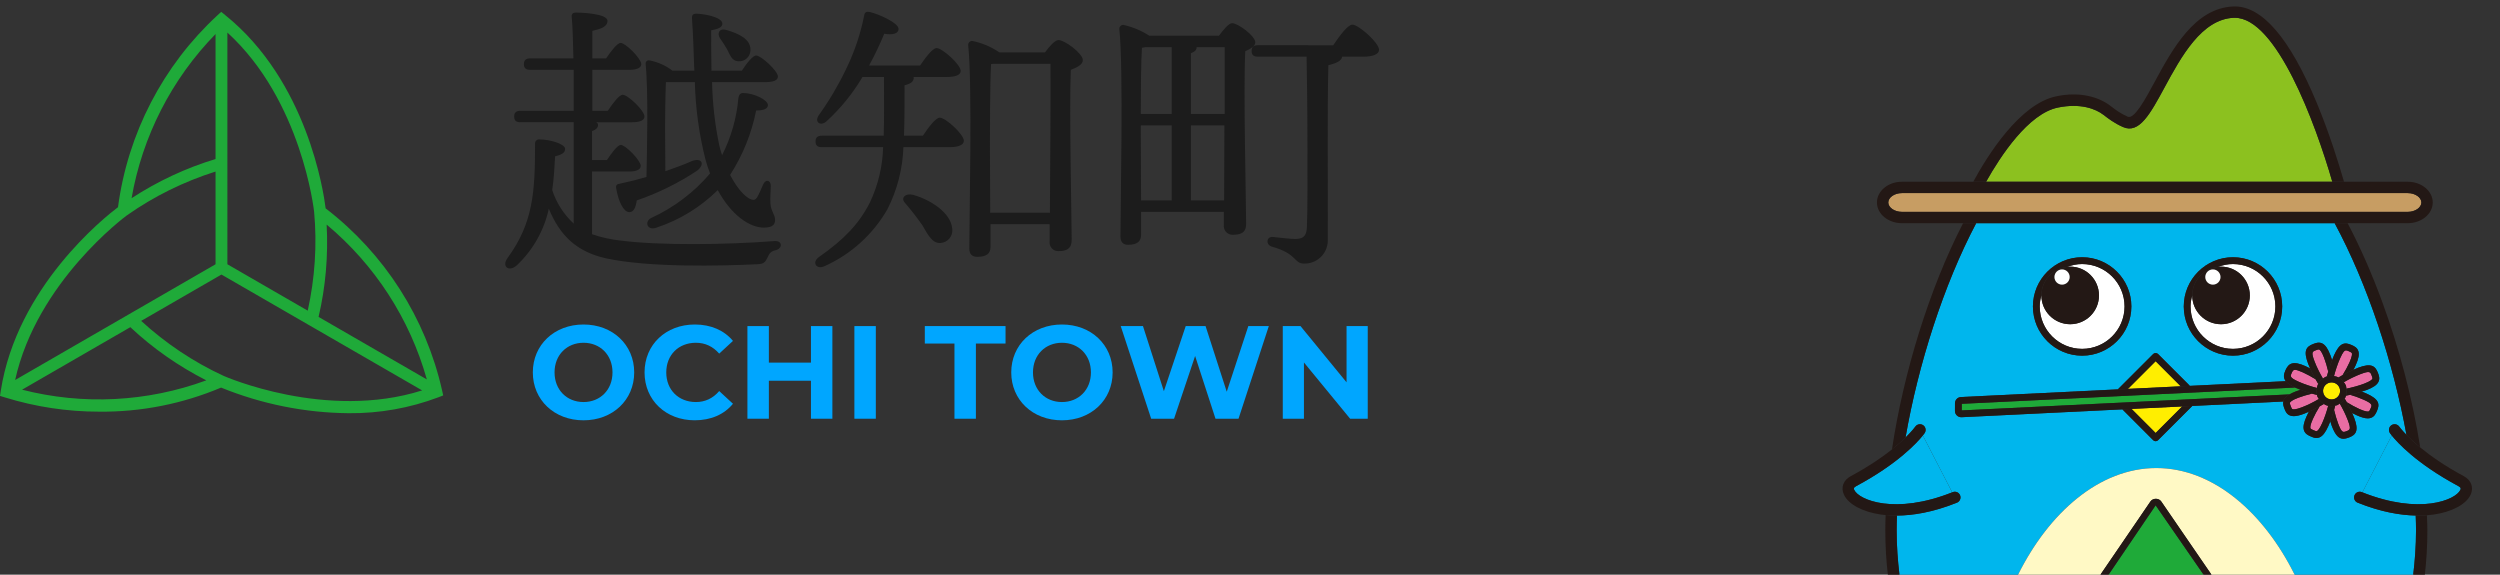 <?xml version="1.0" encoding="utf-8"?>
<!-- Generator: Adobe Illustrator 16.0.0, SVG Export Plug-In . SVG Version: 6.00 Build 0)  -->
<!DOCTYPE svg PUBLIC "-//W3C//DTD SVG 1.1 Tiny//EN" "http://www.w3.org/Graphics/SVG/1.1/DTD/svg11-tiny.dtd">
<svg version="1.1" baseProfile="tiny" id="レイヤー_1"
	 xmlns="http://www.w3.org/2000/svg" xmlns:xlink="http://www.w3.org/1999/xlink" x="0px" y="0px" width="214.49px"
	 height="49.305px" viewBox="0 0 214.49 49.305" xml:space="preserve">
<rect x="0" y="0" width="214.49" height="49.305" fill="#333333" stroke="none"/>
<g>
	<path fill="#00B6ED" d="M207.258,44.231c-1.285-0.026-2.957-0.29-4.982-1.104c-0.249-0.1-0.37-0.383-0.271-0.633
		c0.101-0.248,0.384-0.371,0.633-0.27c0.015,0.006,0.029,0.01,0.044,0.017l2.521-4.88c-0.091-0.113-0.144-0.187-0.153-0.201
		c-0.152-0.221-0.097-0.524,0.124-0.677c0.221-0.153,0.522-0.097,0.676,0.123c0.005,0.007,0.197,0.272,0.616,0.704
		c-1.127-6.2-3.341-12.935-6.161-18.161h-30.756c-2.791,5.284-4.972,12.118-6.06,18.384c0.575-0.563,0.828-0.918,0.834-0.927
		c0.152-0.221,0.456-0.277,0.677-0.124c0.222,0.153,0.276,0.456,0.124,0.677c-0.01,0.015-0.063,0.088-0.153,0.201l2.521,4.879
		c0.015-0.006,0.028-0.01,0.043-0.016c0.25-0.102,0.533,0.021,0.633,0.27c0.101,0.25-0.021,0.533-0.271,0.633
		c-2.11,0.848-3.84,1.101-5.145,1.107c-0.015,0.427-0.027,0.85-0.027,1.258c0,1.354,0.097,2.607,0.24,3.813h10.177
		c2.644-5.314,6.971-9.148,11.864-9.148s9.221,3.834,11.863,9.148h10.177c0.144-1.205,0.24-2.458,0.24-3.813
		C207.286,45.083,207.273,44.659,207.258,44.231z M191.581,22.07c2.329,0,4.223,1.894,4.223,4.222c0,2.329-1.894,4.223-4.223,4.223
		c-2.328,0-4.223-1.894-4.223-4.223C187.358,23.964,189.253,22.07,191.581,22.07z M178.64,22.07c2.328,0,4.223,1.894,4.223,4.222
		c0,2.329-1.895,4.223-4.223,4.223c-2.329,0-4.224-1.894-4.224-4.223C174.416,23.964,176.311,22.07,178.64,22.07z M201.531,37.536
		c-0.174,0.066-0.332,0.107-0.479,0.107c-0.379,0-0.681-0.271-0.989-1.083c-0.003-0.007-0.059-0.168-0.135-0.411
		c-0.055,0.142-0.11,0.278-0.165,0.401c-0.251,0.557-0.483,0.856-0.756,0.974c-0.094,0.039-0.184,0.056-0.269,0.056
		c-0.186,0-0.352-0.075-0.494-0.139c-0.212-0.096-0.471-0.211-0.572-0.517c-0.095-0.281-0.024-0.655,0.226-1.211
		c0.056-0.123,0.121-0.255,0.19-0.39c-0.231,0.104-0.39,0.169-0.396,0.171c-0.373,0.142-0.664,0.211-0.897,0.211
		c-0.123,0-0.23-0.019-0.325-0.058c-0.299-0.12-0.399-0.384-0.479-0.597c-0.066-0.175-0.138-0.38-0.093-0.603l-7.807,0.381
		l-2.94,2.941c-0.056,0.055-0.129,0.085-0.207,0.085c-0.077,0-0.151-0.03-0.206-0.085l-2.647-2.648l-13.813,0.675
		c-0.311,0-0.551-0.242-0.551-0.537l0.002-0.661c0.001-0.143,0.057-0.277,0.158-0.378s0.236-0.157,0.379-0.157c0,0,0,0,0.001,0
		l13.435-0.657l3.036-3.036c0.109-0.109,0.304-0.109,0.413,0l2.733,2.734l8.228-0.402c-0.225-0.284-0.188-0.579-0.025-0.938
		c0.267-0.594,0.634-0.838,1.729-0.347v0c0.007,0.003,0.16,0.077,0.385,0.194c-0.062-0.139-0.119-0.274-0.167-0.4
		c-0.428-1.127-0.174-1.468,0.444-1.703c0.218-0.083,0.482-0.183,0.771-0.04c0.265,0.132,0.479,0.446,0.696,1.017
		c0.048,0.126,0.095,0.267,0.142,0.412c0.09-0.238,0.156-0.396,0.159-0.402c0.494-1.1,0.915-1.162,1.518-0.891
		c0.213,0.096,0.472,0.212,0.573,0.518c0.094,0.281,0.024,0.654-0.227,1.211c-0.056,0.123-0.121,0.255-0.19,0.391
		c0.232-0.104,0.39-0.169,0.396-0.172c1.123-0.426,1.474-0.16,1.703,0.443c0.083,0.218,0.184,0.483,0.039,0.771
		c-0.132,0.265-0.445,0.48-1.016,0.697c-0.007,0.002-0.171,0.06-0.411,0.135c0.142,0.055,0.278,0.11,0.401,0.166
		c1.101,0.495,1.162,0.915,0.891,1.518c-0.096,0.213-0.211,0.472-0.518,0.573c-0.079,0.027-0.166,0.04-0.262,0.04
		c-0.244,0-0.55-0.087-0.949-0.266c-0.123-0.055-0.256-0.121-0.391-0.191c0.104,0.232,0.169,0.39,0.172,0.397
		C202.4,36.955,202.135,37.307,201.531,37.536z"/>
	<path fill="#FFF9C5" d="M185.006,40.157c-4.894,0-9.221,3.834-11.864,9.148h7.066l4.29-6.279c0.209-0.308,0.719-0.309,0.929-0.002
		l4.31,6.281h7.133C194.227,43.991,189.899,40.157,185.006,40.157z"/>
	<path fill="#231815" d="M207.481,44.237c-0.071,0-0.149-0.004-0.224-0.006c0.016,0.428,0.028,0.852,0.028,1.262
		c0,1.354-0.097,2.607-0.24,3.813h0.996c0.138-1.189,0.218-2.451,0.218-3.813c0-0.414-0.023-0.854-0.039-1.285
		C207.991,44.225,207.747,44.237,207.481,44.237z"/>
	<path fill="#231815" d="M200.304,19.149c2.82,5.226,5.034,11.96,6.161,18.161c0.282,0.291,0.672,0.658,1.182,1.078
		c-0.644-4.071-1.767-8.425-3.267-12.506c-0.91-2.478-1.909-4.729-2.963-6.732H200.304z"/>
	<path fill="#231815" d="M163.488,37.534c1.088-6.266,3.269-13.1,6.06-18.384h-1.123c-2.92,5.656-5.119,12.875-6.102,19.409
		C162.809,38.171,163.19,37.826,163.488,37.534z"/>
	<path fill="#231815" d="M162.752,44.235c-0.02,0.001-0.042,0.002-0.062,0.002c-0.337,0-0.634-0.021-0.911-0.047
		c-0.016,0.44-0.027,0.878-0.027,1.303c0,1.361,0.08,2.623,0.218,3.813h0.995c-0.144-1.205-0.24-2.458-0.24-3.813
		C162.725,45.084,162.737,44.662,162.752,44.235z"/>
	<polygon fill="#1FAA39" points="180.907,49.305 189.061,49.305 184.945,43.354 	"/>
	<path fill="#231815" d="M184.498,43.026l-4.29,6.279h0.699l4.038-5.951l4.115,5.951h0.676l-4.31-6.281
		C185.217,42.717,184.707,42.718,184.498,43.026z"/>
	<path fill="#FFFFFF" d="M193.025,25.347c0,1.364-1.105,2.469-2.469,2.469c-1.364,0-2.471-1.105-2.471-2.469
		c0-0.005,0.002-0.01,0.002-0.016c-0.085,0.308-0.146,0.626-0.146,0.961c0,2.007,1.632,3.639,3.639,3.639s3.639-1.632,3.639-3.639
		c0-2.006-1.632-3.639-3.639-3.639c-0.461,0-0.897,0.095-1.304,0.252c0.093-0.011,0.184-0.028,0.279-0.028
		C191.92,22.877,193.025,23.983,193.025,25.347z"/>
	<path fill="#231815" d="M191.581,30.515c2.329,0,4.223-1.894,4.223-4.223c0-2.328-1.894-4.222-4.223-4.222
		c-2.328,0-4.223,1.894-4.223,4.222C187.358,28.621,189.253,30.515,191.581,30.515z M191.581,22.654
		c2.007,0,3.639,1.632,3.639,3.639c0,2.007-1.632,3.639-3.639,3.639s-3.639-1.632-3.639-3.639c0-0.335,0.061-0.653,0.146-0.961
		c0.008-1.261,0.963-2.286,2.189-2.426C190.684,22.749,191.12,22.654,191.581,22.654z"/>
	<path fill="#231815" d="M188.088,25.332c0,0.005-0.002,0.01-0.002,0.016c0,1.364,1.106,2.469,2.471,2.469
		c1.363,0,2.469-1.105,2.469-2.469c0-1.364-1.105-2.47-2.469-2.47c-0.096,0-0.187,0.018-0.279,0.028
		C189.051,23.045,188.096,24.07,188.088,25.332z M189.857,23.114c0.36,0,0.653,0.292,0.653,0.653c0,0.36-0.293,0.653-0.653,0.653
		s-0.652-0.292-0.652-0.653C189.205,23.407,189.497,23.114,189.857,23.114z"/>
	<circle fill="#FFFFFF" cx="189.858" cy="23.768" r="0.653"/>
	<path fill="#FFFFFF" d="M180.084,25.347c0,1.364-1.105,2.469-2.47,2.469s-2.47-1.105-2.47-2.469c0-0.007,0.002-0.013,0.002-0.02
		c-0.086,0.31-0.146,0.629-0.146,0.965c0,2.007,1.633,3.639,3.64,3.639s3.639-1.632,3.639-3.639c0-2.006-1.632-3.639-3.639-3.639
		c-0.461,0-0.897,0.095-1.304,0.252c0.093-0.011,0.183-0.028,0.278-0.028C178.979,22.877,180.084,23.983,180.084,25.347z"/>
	<path fill="#231815" d="M178.64,30.515c2.328,0,4.223-1.894,4.223-4.223c0-2.328-1.895-4.222-4.223-4.222
		c-2.329,0-4.224,1.894-4.224,4.222C174.416,28.621,176.311,30.515,178.64,30.515z M178.64,22.654c2.007,0,3.639,1.632,3.639,3.639
		c0,2.007-1.632,3.639-3.639,3.639S175,28.299,175,26.292c0-0.336,0.061-0.656,0.146-0.965c0.01-1.259,0.965-2.283,2.189-2.421
		C177.742,22.749,178.179,22.654,178.64,22.654z"/>
	<path fill="#231815" d="M175.146,25.327c0,0.007-0.002,0.013-0.002,0.02c0,1.364,1.105,2.469,2.47,2.469s2.47-1.105,2.47-2.469
		c0-1.364-1.105-2.47-2.47-2.47c-0.096,0-0.186,0.018-0.278,0.028C176.111,23.044,175.156,24.068,175.146,25.327z M176.916,23.114
		c0.36,0,0.652,0.292,0.652,0.653c0,0.36-0.292,0.653-0.652,0.653c-0.361,0-0.653-0.292-0.653-0.653
		C176.263,23.407,176.555,23.114,176.916,23.114z"/>
	<circle fill="#FFFFFF" cx="176.916" cy="23.768" r="0.653"/>
	<polygon fill="#FFEE00" points="187.223,34.871 182.877,35.083 184.943,37.15 	"/>
	<polygon fill="#FFEE00" points="182.568,33.365 187.097,33.143 184.943,30.99 	"/>
	<path fill="#231815" d="M187.223,34.871l-2.279,2.279l-2.066-2.067l-0.787,0.039l2.647,2.648c0.055,0.055,0.129,0.085,0.206,0.085
		c0.078,0,0.151-0.03,0.207-0.085l2.94-2.941L187.223,34.871z"/>
	<path fill="#231815" d="M182.568,33.365l2.375-2.375l2.153,2.153l0.787-0.038l-2.733-2.734c-0.109-0.109-0.304-0.109-0.413,0
		l-3.036,3.036L182.568,33.365z"/>
	<path fill="#8CC11F" d="M191.735,1.526c-0.027,0-0.054,0-0.081,0.001c-2.767,0.106-4.533,3.369-5.953,5.99
		c-1.21,2.234-2.165,3.999-3.553,3.383c-0.764-0.339-1.244-0.714-1.67-1.042c-0.686-0.529-1.985-1.023-3.914-0.63
		c-2.529,0.516-4.926,4.149-6.165,6.366h29.703C198.641,10.534,195.297,1.526,191.735,1.526z"/>
	<path fill="#231815" d="M170.399,15.593c1.239-2.217,3.636-5.851,6.165-6.366c1.929-0.393,3.229,0.102,3.914,0.63
		c0.426,0.328,0.906,0.703,1.67,1.042c1.388,0.616,2.343-1.149,3.553-3.383c1.42-2.621,3.187-5.883,5.953-5.99
		c0.027-0.001,0.054-0.001,0.081-0.001c3.562,0,6.905,9.008,8.367,14.067h1.005c-0.446-1.552-1.261-4.179-2.344-6.78
		c-2.321-5.573-4.723-8.353-7.146-8.258c-3.32,0.128-5.234,3.661-6.771,6.499c-0.814,1.504-1.736,3.206-2.302,2.957
		c-0.656-0.292-1.067-0.614-1.469-0.922c-0.957-0.735-2.568-1.272-4.683-0.82c-3.125,0.668-5.876,5.076-7.096,7.324H170.399z"/>
	<path fill="#C79D63" d="M207.745,17.372c0-0.436-0.535-0.805-1.169-0.805h-43.399c-0.634,0-1.169,0.369-1.169,0.805
		c0,0.437,0.535,0.805,1.169,0.805h43.399C207.21,18.176,207.745,17.808,207.745,17.372z"/>
	<path fill="#231815" d="M169.548,19.149h30.756h1.113h5.159c1.182,0,2.143-0.797,2.143-1.778c0-0.98-0.961-1.778-2.143-1.778
		h-5.469h-1.005h-29.703h-1.103h-6.12c-1.181,0-2.142,0.798-2.142,1.778c0,0.98,0.961,1.778,2.142,1.778h5.248H169.548z
		 M162.008,17.372c0-0.436,0.535-0.805,1.169-0.805h43.399c0.634,0,1.169,0.369,1.169,0.805c0,0.437-0.535,0.805-1.169,0.805
		h-43.399C162.543,18.176,162.008,17.808,162.008,17.372z"/>
	<path fill="#00B6ED" d="M211.085,42.038c0.042-0.092,0.09-0.193-0.168-0.332c-3.594-1.925-5.24-3.751-5.715-4.344l-2.521,4.88
		C207.602,44.2,210.686,42.892,211.085,42.038z"/>
	<path fill="#231815" d="M211.377,40.848c-1.648-0.884-2.862-1.745-3.73-2.46c-0.51-0.42-0.899-0.787-1.182-1.078
		c-0.419-0.432-0.611-0.697-0.616-0.704c-0.153-0.22-0.455-0.276-0.676-0.123c-0.221,0.153-0.276,0.456-0.124,0.677
		c0.01,0.015,0.063,0.088,0.153,0.201c0.475,0.593,2.121,2.419,5.715,4.344c0.258,0.139,0.21,0.24,0.168,0.332
		c-0.399,0.854-3.483,2.162-8.403,0.204c-0.015-0.007-0.029-0.011-0.044-0.017c-0.249-0.102-0.532,0.021-0.633,0.27
		c-0.1,0.25,0.021,0.533,0.271,0.633c2.025,0.813,3.697,1.077,4.982,1.104c0.074,0.002,0.152,0.006,0.224,0.006
		c0.266,0,0.51-0.012,0.739-0.029c0.194-0.015,0.379-0.033,0.546-0.057c1.587-0.222,2.813-0.874,3.2-1.703
		C212.258,41.825,212.026,41.196,211.377,40.848z"/>
	<path fill="#00B6ED" d="M159.255,41.706c-0.258,0.139-0.21,0.24-0.167,0.332c0.398,0.854,3.482,2.162,8.403,0.203l-2.521-4.879
		C164.495,37.955,162.849,39.781,159.255,41.706z"/>
	<path fill="#231815" d="M162.69,44.237c0.02,0,0.042-0.001,0.062-0.002c1.305-0.007,3.034-0.26,5.145-1.107
		c0.25-0.1,0.371-0.383,0.271-0.633c-0.1-0.248-0.383-0.371-0.633-0.27c-0.015,0.006-0.028,0.01-0.043,0.016
		c-4.921,1.959-8.005,0.651-8.403-0.203c-0.043-0.092-0.091-0.193,0.167-0.332c3.594-1.925,5.24-3.751,5.715-4.344
		c0.091-0.113,0.144-0.187,0.153-0.201c0.152-0.221,0.098-0.524-0.124-0.677c-0.221-0.153-0.524-0.098-0.677,0.124
		c-0.006,0.008-0.259,0.363-0.834,0.927c-0.298,0.292-0.68,0.638-1.165,1.024c-0.85,0.678-2.005,1.474-3.528,2.29
		c-0.649,0.348-0.881,0.977-0.59,1.6c0.387,0.829,1.613,1.481,3.2,1.703c0.114,0.016,0.247,0.026,0.374,0.039
		C162.057,44.216,162.354,44.237,162.69,44.237z"/>
	<path fill="#1FAA39" d="M196.907,33.248l-28.595,1.398l-0.002,0.565l28.115-1.374c0.148-0.086,0.32-0.17,0.541-0.254
		c0.124-0.047,0.262-0.093,0.403-0.139c-0.139-0.054-0.273-0.108-0.395-0.162C196.95,33.27,196.932,33.259,196.907,33.248z"/>
	<path fill="#231815" d="M196.426,33.837l-28.115,1.374l0.002-0.565l28.595-1.398c-0.399-0.187-0.652-0.364-0.796-0.545
		l-8.228,0.402l-0.787,0.038l-4.528,0.222l-0.867,0.042l-13.435,0.657c-0.001,0-0.001,0-0.001,0c-0.143,0-0.277,0.056-0.379,0.157
		s-0.157,0.236-0.158,0.378l-0.002,0.661c0,0.295,0.24,0.537,0.551,0.537l13.813-0.675l0.787-0.039l4.346-0.212l0.868-0.042
		l7.807-0.381c0.012-0.055,0.024-0.111,0.053-0.168C196.031,34.116,196.191,33.974,196.426,33.837z"/>
	<path fill="#E96DA3" d="M202.433,35.095c0.539,0.243,0.73,0.224,0.787,0.205c0.058-0.019,0.095-0.092,0.167-0.253
		c0.133-0.294,0.182-0.402-0.595-0.751c-0.356-0.16-0.764-0.305-1.157-0.423c-0.12,0.028-0.243,0.053-0.366,0.077
		c-0.015,0.042-0.012,0.088-0.03,0.129c-0.019,0.041-0.054,0.069-0.076,0.107c0.063,0.107,0.124,0.214,0.182,0.321
		C201.695,34.725,202.074,34.934,202.433,35.095L202.433,35.095z"/>
	<path fill="#231815" d="M201.635,33.872c0.394,0.118,0.801,0.263,1.157,0.423c0.776,0.349,0.728,0.458,0.595,0.751
		c-0.072,0.162-0.109,0.234-0.167,0.253c-0.057,0.019-0.248,0.038-0.787-0.205v0c-0.358-0.161-0.737-0.37-1.089-0.587
		c0.188,0.348,0.347,0.681,0.459,0.929c0.135,0.07,0.268,0.136,0.391,0.191c0.399,0.179,0.705,0.266,0.949,0.266
		c0.096,0,0.183-0.013,0.262-0.04c0.307-0.102,0.422-0.36,0.518-0.573c0.271-0.603,0.21-1.023-0.891-1.518
		c-0.123-0.055-0.26-0.111-0.401-0.166C202.37,33.679,202.021,33.781,201.635,33.872z"/>
	<path fill="#E96DA3" d="M200.507,34.769c-0.05,0.019-0.103,0.016-0.153,0.028c-0.03,0.123-0.063,0.246-0.099,0.373
		c0.095,0.4,0.216,0.816,0.354,1.183c0.303,0.795,0.413,0.753,0.709,0.641c0.302-0.115,0.412-0.157,0.11-0.952
		c-0.178-0.47-0.433-0.981-0.687-1.419C200.664,34.672,200.596,34.735,200.507,34.769z"/>
	<path fill="#231815" d="M201.975,35.833c-0.003-0.007-0.067-0.165-0.172-0.397c-0.112-0.248-0.271-0.582-0.459-0.929
		c-0.058-0.107-0.119-0.214-0.182-0.321c-0.104,0.181-0.247,0.324-0.42,0.436c0.254,0.438,0.509,0.949,0.687,1.419
		c0.302,0.795,0.191,0.837-0.11,0.952c-0.296,0.113-0.406,0.154-0.709-0.641c-0.139-0.367-0.26-0.782-0.354-1.183
		c-0.096,0.335-0.208,0.673-0.326,0.979c0.076,0.243,0.132,0.404,0.135,0.411c0.309,0.812,0.61,1.083,0.989,1.083
		c0.146,0,0.305-0.041,0.479-0.107C202.135,37.307,202.4,36.955,201.975,35.833z"/>
	<path fill="#E96DA3" d="M199.502,34.739c-0.045-0.02-0.075-0.059-0.117-0.083c-0.122,0.073-0.245,0.143-0.368,0.21
		c-0.216,0.35-0.425,0.729-0.585,1.086c-0.242,0.539-0.225,0.73-0.205,0.787c0.019,0.057,0.092,0.094,0.253,0.167
		c0.167,0.075,0.243,0.104,0.299,0.081c0.056-0.023,0.21-0.137,0.452-0.676c0.207-0.459,0.388-1.001,0.518-1.491
		C199.665,34.8,199.582,34.775,199.502,34.739z"/>
	<path fill="#231815" d="M200.255,35.169c0.036-0.127,0.068-0.25,0.099-0.373c-0.104,0.026-0.208,0.058-0.314,0.058
		c-0.098,0-0.195-0.013-0.291-0.035c-0.13,0.49-0.311,1.032-0.518,1.491c-0.242,0.539-0.396,0.652-0.452,0.676
		c-0.056,0.023-0.132-0.006-0.299-0.081c-0.161-0.073-0.234-0.11-0.253-0.167c-0.02-0.057-0.037-0.248,0.205-0.787
		c0.16-0.357,0.369-0.736,0.585-1.086c-0.347,0.188-0.68,0.345-0.928,0.457c-0.069,0.135-0.135,0.267-0.19,0.39
		c-0.25,0.557-0.32,0.93-0.226,1.211c0.102,0.306,0.36,0.421,0.572,0.517c0.143,0.063,0.309,0.139,0.494,0.139
		c0.085,0,0.175-0.017,0.269-0.056c0.272-0.117,0.505-0.417,0.756-0.974c0.055-0.123,0.11-0.26,0.165-0.401
		C200.047,35.842,200.159,35.505,200.255,35.169z"/>
	<path fill="#E96DA3" d="M198.812,34.006c-0.015-0.039-0.009-0.079-0.02-0.118c-0.143-0.035-0.286-0.072-0.434-0.114
		c-0.401,0.094-0.817,0.215-1.185,0.354c-0.552,0.209-0.674,0.357-0.701,0.412c-0.027,0.053-0.002,0.131,0.061,0.297
		c0.065,0.171,0.099,0.246,0.154,0.268c0.056,0.023,0.246,0.052,0.798-0.158c0.487-0.185,1.019-0.452,1.467-0.716
		C198.904,34.157,198.844,34.091,198.812,34.006z"/>
	<path fill="#231815" d="M199.017,34.866c0.123-0.067,0.246-0.137,0.368-0.21c-0.18-0.105-0.322-0.25-0.433-0.424
		c-0.448,0.264-0.979,0.531-1.467,0.716c-0.552,0.21-0.742,0.181-0.798,0.158c-0.056-0.022-0.089-0.097-0.154-0.268
		c-0.063-0.166-0.088-0.244-0.061-0.297c0.027-0.054,0.149-0.202,0.701-0.412c0.367-0.139,0.783-0.26,1.185-0.354
		c-0.339-0.097-0.68-0.211-0.988-0.331c-0.142,0.045-0.279,0.092-0.403,0.139c-0.221,0.084-0.393,0.168-0.541,0.254
		c-0.234,0.137-0.395,0.279-0.476,0.442c-0.028,0.058-0.041,0.113-0.053,0.168c-0.045,0.223,0.026,0.428,0.093,0.603
		c0.08,0.213,0.181,0.478,0.479,0.597c0.095,0.039,0.202,0.058,0.325,0.058c0.233,0,0.524-0.069,0.897-0.211
		c0.007-0.002,0.165-0.067,0.396-0.171C198.337,35.211,198.67,35.053,199.017,34.866z"/>
	<path fill="#E96DA3" d="M198.892,32.93c-0.077-0.127-0.154-0.257-0.23-0.395c-0.35-0.216-0.729-0.425-1.087-0.586
		c-0.341-0.153-0.542-0.218-0.67-0.218c-0.164,0-0.211,0.105-0.284,0.267c-0.132,0.294-0.181,0.402,0.595,0.75
		c0.481,0.217,1.053,0.404,1.561,0.536C198.801,33.161,198.833,33.042,198.892,32.93z"/>
	<path fill="#231815" d="M196.907,33.248c0.024,0.012,0.043,0.022,0.068,0.034c0.121,0.054,0.256,0.108,0.395,0.162
		c0.309,0.12,0.649,0.233,0.988,0.331c0.147,0.042,0.291,0.08,0.434,0.114c-0.057-0.205-0.057-0.406-0.017-0.604
		c-0.508-0.132-1.079-0.319-1.561-0.536c-0.775-0.349-0.727-0.457-0.595-0.75c0.073-0.162,0.12-0.267,0.284-0.267
		c0.128,0,0.329,0.065,0.67,0.218c0.357,0.161,0.737,0.37,1.087,0.586c-0.169-0.305-0.329-0.624-0.462-0.924
		c-0.225-0.118-0.378-0.191-0.385-0.194v0c-1.095-0.491-1.462-0.247-1.729,0.347c-0.162,0.36-0.199,0.654,0.025,0.938
		C196.255,32.884,196.508,33.061,196.907,33.248z"/>
	<path fill="#E96DA3" d="M199.573,32.311c0.021-0.008,0.042-0.003,0.063-0.01c0.036-0.143,0.074-0.286,0.116-0.425
		c-0.095-0.401-0.215-0.816-0.354-1.183c-0.21-0.553-0.357-0.675-0.411-0.702c-0.015-0.007-0.03-0.011-0.05-0.011
		c-0.053,0-0.127,0.025-0.248,0.072c-0.302,0.115-0.412,0.157-0.11,0.952c0.187,0.492,0.457,1.027,0.723,1.479
		C199.389,32.421,199.469,32.351,199.573,32.311z"/>
	<path fill="#231815" d="M198.661,32.536c0.076,0.137,0.153,0.268,0.23,0.395c0.096-0.18,0.237-0.327,0.409-0.447
		c-0.266-0.452-0.536-0.987-0.723-1.479c-0.302-0.795-0.191-0.837,0.11-0.952c0.121-0.046,0.195-0.072,0.248-0.072
		c0.02,0,0.035,0.003,0.05,0.011c0.054,0.027,0.201,0.149,0.411,0.702c0.14,0.366,0.26,0.782,0.354,1.183
		c0.112-0.378,0.236-0.725,0.333-0.979c-0.047-0.145-0.094-0.285-0.142-0.412c-0.217-0.57-0.432-0.884-0.696-1.017
		c-0.288-0.144-0.553-0.043-0.771,0.04c-0.618,0.235-0.872,0.576-0.444,1.703c0.048,0.126,0.105,0.262,0.167,0.4
		C198.332,31.912,198.492,32.23,198.661,32.536z"/>
	<path fill="#E96DA3" d="M200.635,32.382c0.118-0.07,0.237-0.138,0.355-0.203c0.217-0.35,0.425-0.729,0.586-1.086
		c0.242-0.539,0.224-0.73,0.205-0.787c-0.02-0.057-0.092-0.094-0.254-0.167c-0.095-0.043-0.171-0.077-0.242-0.077
		c-0.147,0-0.272,0.148-0.509,0.672c-0.212,0.472-0.396,1.03-0.527,1.53C200.384,32.287,200.514,32.319,200.635,32.382z"/>
	<path fill="#231815" d="M199.752,31.875c-0.042,0.14-0.08,0.282-0.116,0.425c0.206-0.066,0.411-0.07,0.613-0.037
		c0.131-0.5,0.315-1.059,0.527-1.53c0.236-0.524,0.361-0.672,0.509-0.672c0.071,0,0.147,0.034,0.242,0.077
		c0.162,0.073,0.234,0.11,0.254,0.167c0.019,0.057,0.037,0.248-0.205,0.787c-0.161,0.357-0.369,0.736-0.586,1.086
		c0.348-0.188,0.68-0.345,0.928-0.456c0.069-0.135,0.135-0.268,0.19-0.391c0.251-0.557,0.32-0.93,0.227-1.211
		c-0.102-0.306-0.36-0.422-0.573-0.518c-0.603-0.271-1.023-0.209-1.518,0.891c-0.003,0.007-0.069,0.164-0.159,0.402
		C199.988,31.151,199.864,31.498,199.752,31.875z"/>
	<path fill="#E96DA3" d="M201.269,33.073c0.034,0.088,0.032,0.181,0.046,0.272c0.497-0.102,1.048-0.25,1.52-0.429
		c0.552-0.209,0.674-0.357,0.701-0.412c0.026-0.054,0.002-0.132-0.062-0.297c-0.114-0.302-0.155-0.412-0.952-0.11
		c-0.475,0.18-0.99,0.438-1.431,0.694C201.155,32.881,201.228,32.965,201.269,33.073z"/>
	<path fill="#231815" d="M200.99,32.179c-0.118,0.064-0.237,0.132-0.355,0.203c0.184,0.094,0.333,0.237,0.456,0.41
		c0.44-0.256,0.956-0.514,1.431-0.694c0.797-0.302,0.838-0.191,0.952,0.11c0.063,0.166,0.088,0.244,0.062,0.297
		c-0.027,0.054-0.149,0.202-0.701,0.412c-0.472,0.179-1.022,0.328-1.52,0.429c0.031,0.204,0.02,0.406-0.046,0.604
		c0.123-0.024,0.246-0.049,0.366-0.077c0.386-0.091,0.735-0.193,0.995-0.275c0.24-0.075,0.404-0.132,0.411-0.135
		c0.57-0.216,0.884-0.432,1.016-0.697c0.145-0.288,0.044-0.553-0.039-0.771c-0.229-0.603-0.58-0.869-1.703-0.443
		c-0.007,0.002-0.164,0.067-0.396,0.172C201.67,31.834,201.338,31.992,200.99,32.179z"/>
	<path fill="#FFEE00" d="M200.706,33.839c0.08-0.178,0.086-0.376,0.017-0.559c-0.11-0.292-0.389-0.471-0.684-0.471
		c-0.086,0-0.174,0.015-0.259,0.047c-0.376,0.144-0.566,0.566-0.423,0.942c0.069,0.183,0.205,0.328,0.383,0.407
		c0.179,0.08,0.377,0.086,0.559,0.017C200.481,34.153,200.626,34.017,200.706,33.839z"/>
	<path fill="#231815" d="M201.269,33.949c0.065-0.198,0.077-0.4,0.046-0.604c-0.014-0.091-0.012-0.184-0.046-0.272
		c-0.041-0.108-0.113-0.192-0.178-0.282c-0.123-0.172-0.272-0.315-0.456-0.41c-0.121-0.063-0.251-0.095-0.386-0.118
		c-0.202-0.033-0.407-0.03-0.613,0.037c-0.021,0.007-0.042,0.002-0.063,0.01c-0.104,0.04-0.185,0.11-0.272,0.172
		c-0.172,0.121-0.313,0.268-0.409,0.447c-0.059,0.112-0.091,0.23-0.116,0.355c-0.04,0.197-0.04,0.399,0.017,0.604
		c0.011,0.039,0.005,0.079,0.02,0.118c0.032,0.085,0.093,0.15,0.141,0.226c0.11,0.174,0.253,0.318,0.433,0.424
		c0.042,0.024,0.072,0.063,0.117,0.083c0.08,0.036,0.163,0.062,0.246,0.081c0.096,0.022,0.193,0.035,0.291,0.035
		c0.106,0,0.21-0.032,0.314-0.058c0.051-0.013,0.104-0.009,0.153-0.028c0.089-0.034,0.157-0.096,0.235-0.147
		c0.173-0.112,0.316-0.255,0.42-0.436c0.022-0.039,0.058-0.066,0.076-0.107C201.257,34.037,201.254,33.992,201.269,33.949z
		 M200.299,34.223c-0.182,0.069-0.38,0.063-0.559-0.017c-0.178-0.08-0.313-0.225-0.383-0.407c-0.144-0.376,0.047-0.798,0.423-0.942
		c0.085-0.032,0.173-0.047,0.259-0.047c0.295,0,0.573,0.18,0.684,0.471c0.069,0.182,0.063,0.38-0.017,0.559
		C200.626,34.017,200.481,34.153,200.299,34.223z"/>
</g>
<g id="グループ_2347_00000065046193523247590350000009611488457496429488_">
	<path fill="#1FAA39" d="M37.931,33.499c-1.402-6.217-4.942-11.74-9.992-15.622c-0.175-1.424-1.587-10.93-8.619-16.583l-0.342-0.279
		l-0.322,0.298c-4.683,4.323-7.695,10.148-8.532,16.462c-1.12,0.844-8.674,6.82-10.057,15.758L0,33.967l0.421,0.13
		c2.622,0.812,5.353,1.224,8.098,1.222c3.588,0.036,7.144-0.67,10.448-2.065c3.48,1.415,7.195,2.163,10.953,2.198
		c2.628,0.024,5.237-0.439,7.695-1.367l0.409-0.158L37.931,33.499z M36.621,32.554l-9.289-5.364c0.61-2.596,0.833-5.262,0.693-7.922
		C32.165,22.729,35.161,27.355,36.621,32.554z M26.949,18.163c0.264,2.843,0.067,5.705-0.546,8.491l-6.894-3.981V2.794
		C25.889,8.613,26.938,18.054,26.949,18.163z M18.493,13.645c-2.552,0.77-4.972,1.908-7.204,3.359
		c0.927-5.314,3.434-10.219,7.204-14.082V13.645z M10.869,18.49c2.33-1.649,4.906-2.91,7.624-3.772v7.955l-17.194,9.93
		C3.157,24.182,10.779,18.555,10.869,18.49z M1.892,33.434l9.29-5.364c1.944,1.827,4.143,3.354,6.518,4.563
		C12.632,34.493,7.126,34.774,1.892,33.434z M19.192,32.252c-2.594-1.193-4.975-2.795-7.081-4.72L19,23.555l17.218,9.94
		C27.99,36.107,19.293,32.297,19.192,32.252z"/>
	<path id="パス_2967_00000139980015270977590090000014248595032242497926_" fill="#1C1C1C" d="M61.779,3.289
		c0.222,0.319,0.442,0.664,0.614,0.96c0.245,0.491,0.42,1.007,0.96,1.007c0.528,0.041,0.99-0.355,1.03-0.884
		c0.003-0.041,0.004-0.083,0.002-0.124c0-0.909-1.032-1.376-2.04-1.671C61.728,2.379,61.483,2.847,61.779,3.289z M57.06,10.881
		c0-0.664,0.025-2.924,0.074-3.833h2.482c0.056,2.238,0.361,4.463,0.909,6.634c0.12,0.42,0.246,0.835,0.394,1.204
		c-1.382,1.621-3.101,2.921-5.037,3.809c-0.639,0.319-0.344,1.13,0.442,0.835c1.977-0.654,3.776-1.756,5.258-3.219
		c1.155,2.138,2.727,3.219,3.956,3.219c0.835,0,0.96-0.344,0.96-0.664c0-0.467-0.344-0.737-0.393-1.352
		c-0.049-0.491,0.025-1.105,0.025-1.572c0-0.492-0.442-0.615-0.664-0.099c-0.368,0.86-0.54,1.302-0.811,1.302
		c-0.516,0-1.326-0.811-2.015-2.138c1.087-1.686,1.846-3.562,2.235-5.529c0.664,0,1.008-0.147,1.008-0.467
		c0-0.442-1.204-1.032-2.138-1.032c-0.222,0-0.344,0.147-0.394,0.42c-0.146,1.713-0.622,3.381-1.4,4.914
		c-0.096-0.282-0.178-0.569-0.245-0.86c-0.37-1.779-0.575-3.588-0.614-5.405h4.545c0.713,0,1.106-0.148,1.106-0.492
		c-0.024-0.491-1.45-1.793-1.867-1.793c-0.295,0-0.811,0.664-1.229,1.302h-2.607c-0.024-1.253-0.024-2.457-0.024-3.464
		c0.639-0.12,0.96-0.27,0.96-0.565c0-0.614-1.744-0.86-2.211-0.86c-0.319,0-0.42,0.099-0.393,0.442
		c0.099,1.4,0.147,2.899,0.197,4.447h-1.87c-0.58-0.44-1.252-0.743-1.966-0.884c-0.148-0.037-0.299,0.053-0.336,0.202
		c-0.007,0.03-0.01,0.062-0.007,0.092c0.245,2.285,0.12,7.494,0.074,9.705c-0.737,0.221-1.524,0.42-2.334,0.59
		c-0.15-0.005-0.275,0.112-0.28,0.262c-0.001,0.027,0.002,0.055,0.01,0.082c0.197,1.228,0.664,2.088,1.131,2.088
		c0.393,0,0.564-0.442,0.639-1.007c1.83-0.627,3.572-1.486,5.184-2.555c0.688-0.54,0.42-1.13-0.42-0.835
		c-0.664,0.295-1.45,0.59-2.309,0.884L57.06,10.881z M50.795,14.713h3.219c0.491,0,0.96-0.12,0.96-0.491
		c-0.025-0.467-1.277-1.769-1.72-1.793c-0.27,0.025-0.762,0.664-1.18,1.302h-1.279v-2.482c0.344-0.12,0.516-0.294,0.516-0.54
		c0-0.098-0.049-0.147-0.148-0.221h3.072c0.639,0,1.057-0.147,1.057-0.491c0-0.516-1.425-1.867-1.868-1.867
		c-0.294,0-0.835,0.712-1.277,1.375h-1.327V5.991h3.194c0.565,0,1.007-0.147,1.007-0.491c-0.024-0.491-1.351-1.818-1.769-1.818
		c-0.294,0-0.811,0.688-1.253,1.327h-1.18V2.65c0.76-0.172,1.3-0.368,1.3-0.86c0-0.639-2.31-0.713-2.727-0.713
		c-0.221,0-0.368,0.12-0.344,0.344c0.074,0.737,0.12,2.088,0.148,3.587h-3.708c-0.319,0-0.54,0.12-0.54,0.491
		c0,0.393,0.221,0.491,0.54,0.491h3.734v3.514h-4.57c-0.319,0-0.54,0.12-0.54,0.492c0,0.393,0.221,0.491,0.54,0.491h4.57v8.698
		c-0.85-0.785-1.485-1.775-1.844-2.875c0.148-1.007,0.197-2.015,0.246-2.899c0.639-0.147,0.86-0.344,0.86-0.639
		c0-0.42-1.302-0.811-2.187-0.811c-0.188-0.028-0.362,0.101-0.39,0.289c-0.004,0.026-0.005,0.053-0.002,0.08
		c0,4.103-0.146,6.781-2.358,9.803c-0.54,0.737,0.12,1.253,0.811,0.614c1.376-1.302,2.327-2.989,2.728-4.841
		c0.96,2.334,2.408,3.686,4.865,4.25c3.709,0.811,9.803,0.664,12.997,0.516c0.565-0.024,0.688-0.147,0.884-0.54
		c0.172-0.369,0.27-0.565,0.712-0.664c0.614-0.147,0.614-0.835-0.099-0.786c-4.104,0.319-9.9,0.393-13.243-0.049
		c-0.82-0.089-1.628-0.27-2.408-0.54L50.795,14.713z M78.347,16.719c-0.639-0.172-1.08,0.232-0.737,0.649
		c0.541,0.625,1.049,1.278,1.523,1.955c0.54,0.934,0.885,1.573,1.573,1.523c0.595-0.043,1.042-0.561,0.999-1.156
		c-0.003-0.041-0.008-0.082-0.016-0.122C81.565,18.29,79.919,17.16,78.347,16.719z M77.559,11.642
		c0.049-1.302,0.049-2.727,0.049-4.324c0.565-0.147,0.762-0.319,0.786-0.614c0.004-0.035-0.005-0.07-0.024-0.099h2.849
		c0.762,0,1.205-0.172,1.205-0.516c0-0.565-1.597-1.966-2.064-1.966c-0.344,0-0.934,0.786-1.425,1.5h-4.372
		c0.483-0.885,0.918-1.795,1.302-2.727c0.713,0.12,1.228,0,1.228-0.42c0-0.516-1.719-1.277-2.481-1.45
		c-0.294-0.049-0.42,0.025-0.467,0.295c-0.31,1.556-0.813,3.066-1.5,4.496c-0.024,0.025-0.024,0.049-0.049,0.099
		c-0.666,1.395-1.454,2.727-2.356,3.981c-0.394,0.59,0.172,0.96,0.664,0.516c1.215-1.109,2.258-2.393,3.096-3.808h1.842
		c0,1.916,0.025,3.563-0.024,5.037h-5.308c-0.319,0-0.54,0.12-0.54,0.492c0,0.393,0.222,0.491,0.54,0.491h5.258
		c-0.043,1.642-0.428,3.256-1.13,4.74c-0.934,1.842-2.211,3.169-4.349,4.668c-0.688,0.467-0.246,1.155,0.491,0.786
		c2.252-1.018,4.126-2.72,5.356-4.863c0.842-1.656,1.311-3.476,1.375-5.332h4.005c0.713,0,1.18-0.197,1.18-0.54
		c0-0.565-1.573-1.99-2.064-1.99c-0.344,0-0.96,0.811-1.45,1.548L77.559,11.642z M84.956,18.252l-0.024-5.676
		c0-0.884,0-5.626,0.098-7.076l0.172-0.024h4.924c0.025,1.99-0.024,8.967-0.049,12.776H84.956z M85.742,4.493
		c-0.704-0.481-1.498-0.815-2.334-0.983c-0.186-0.004-0.339,0.142-0.344,0.327c0,0.005,0,0.011,0,0.017
		c0.369,3.342,0.099,14.766,0.099,17.469c0,0.467,0.221,0.713,0.688,0.713c0.762,0,1.13-0.27,1.13-0.835v-1.966h5.072v1.475
		c-0.054,0.403,0.229,0.774,0.633,0.829c0.042,0.006,0.086,0.008,0.129,0.006c0.688,0,1.13-0.197,1.13-0.96
		c0-1.62-0.221-11.375-0.074-14.594c0.516-0.197,1.032-0.442,1.032-0.835c0-0.565-1.548-1.72-2.089-1.72
		c-0.295,0-0.786,0.54-1.155,1.057L85.742,4.493z M102.174,17.195v-6.438h2.875l-0.024,6.438H102.174z M97.875,11.348v-0.59h2.653
		v6.438h-2.628L97.875,11.348z M100.528,4.05v5.725h-2.654c0-1.842,0.024-4.62,0.099-5.675c0.098-0.024,0.196-0.024,0.27-0.049
		H100.528z M105.073,4.05v5.725h-2.899V4.566c0.319-0.12,0.492-0.27,0.492-0.516H105.073z M98.611,3.067
		c-0.685-0.44-1.441-0.756-2.235-0.934c-0.186-0.004-0.339,0.142-0.344,0.327c0,0.006,0,0.012,0,0.017
		c0.368,3.391,0.098,15.06,0.098,17.813c0,0.467,0.221,0.713,0.664,0.713c0.762,0,1.106-0.294,1.106-0.835v-1.99h7.1v1.13
		c-0.047,0.412,0.249,0.784,0.661,0.831c0.033,0.004,0.066,0.005,0.098,0.005c0.688,0,1.155-0.172,1.155-0.934
		c0-1.671-0.245-11.646-0.074-14.815c0.442-0.197,0.86-0.442,0.86-0.762c0-0.54-1.474-1.646-1.99-1.646
		c-0.27,0-0.761,0.565-1.13,1.08L98.611,3.067z M107.923,3.878c-0.319,0-0.54,0.12-0.54,0.491c0,0.393,0.221,0.491,0.54,0.491h4.176
		c0.025,1.253,0.074,4.324,0.074,7.592c0,2.236,0.024,5.591-0.049,7.115c-0.05,0.713-0.344,0.934-1.008,0.934
		c-0.42,0-1.18-0.098-1.916-0.172c-0.54-0.049-0.64,0.664-0.074,0.835c2.16,0.59,1.892,1.45,2.727,1.45
		c1.098,0.044,2.022-0.809,2.066-1.906c0.003-0.061,0.002-0.121-0.001-0.181c0.024-5.061-0.049-11.22,0.05-14.928
		c0.688-0.172,1.154-0.393,1.18-0.736h1.842c0.811,0,1.327-0.222,1.327-0.59c0-0.615-1.769-2.16-2.285-2.16
		c-0.393,0-1.105,0.96-1.646,1.769L107.923,3.878z"/>
	<g>
		<path fill="#00A6FF" d="M45.714,31.951c0-2.362,1.839-4.11,4.349-4.11c2.498,0,4.349,1.737,4.349,4.11s-1.851,4.11-4.349,4.11
			C47.554,36.061,45.714,34.313,45.714,31.951z M52.55,31.951c0-1.511-1.067-2.543-2.486-2.543s-2.486,1.033-2.486,2.543
			c0,1.51,1.067,2.543,2.486,2.543S52.55,33.46,52.55,31.951z"/>
		<path fill="#00A6FF" d="M55.3,31.951c0-2.396,1.839-4.11,4.315-4.11c1.374,0,2.521,0.5,3.271,1.408l-1.181,1.09
			c-0.534-0.613-1.204-0.931-1.999-0.931c-1.487,0-2.543,1.044-2.543,2.543c0,1.499,1.056,2.543,2.543,2.543
			c0.795,0,1.465-0.318,1.999-0.943l1.181,1.09c-0.75,0.919-1.896,1.419-3.282,1.419C57.14,36.061,55.3,34.346,55.3,31.951z"/>
		<path fill="#00A6FF" d="M71.415,27.977v7.948h-1.839v-3.259h-3.611v3.259h-1.839v-7.948h1.839v3.134h3.611v-3.134H71.415z"/>
		<path fill="#00A6FF" d="M73.303,27.977h1.839v7.948h-1.839V27.977z"/>
		<path fill="#00A6FF" d="M81.889,29.475h-2.544v-1.499h6.926v1.499h-2.543v6.45h-1.839V29.475z"/>
		<path fill="#00A6FF" d="M86.761,31.951c0-2.362,1.839-4.11,4.349-4.11c2.498,0,4.349,1.737,4.349,4.11s-1.851,4.11-4.349,4.11
			C88.601,36.061,86.761,34.313,86.761,31.951z M93.597,31.951c0-1.511-1.067-2.543-2.486-2.543s-2.486,1.033-2.486,2.543
			c0,1.51,1.067,2.543,2.486,2.543S93.597,33.46,93.597,31.951z"/>
		<path fill="#00A6FF" d="M108.86,27.977l-2.6,7.948h-1.975l-1.749-5.382l-1.806,5.382h-1.964l-2.612-7.948h1.908l1.794,5.586
			l1.874-5.586h1.703l1.817,5.632l1.851-5.632H108.86z"/>
		<path fill="#00A6FF" d="M117.346,27.977v7.948h-1.51l-3.963-4.826v4.826h-1.816v-7.948h1.521l3.951,4.825v-4.825H117.346z"/>
	</g>
</g>
</svg>
